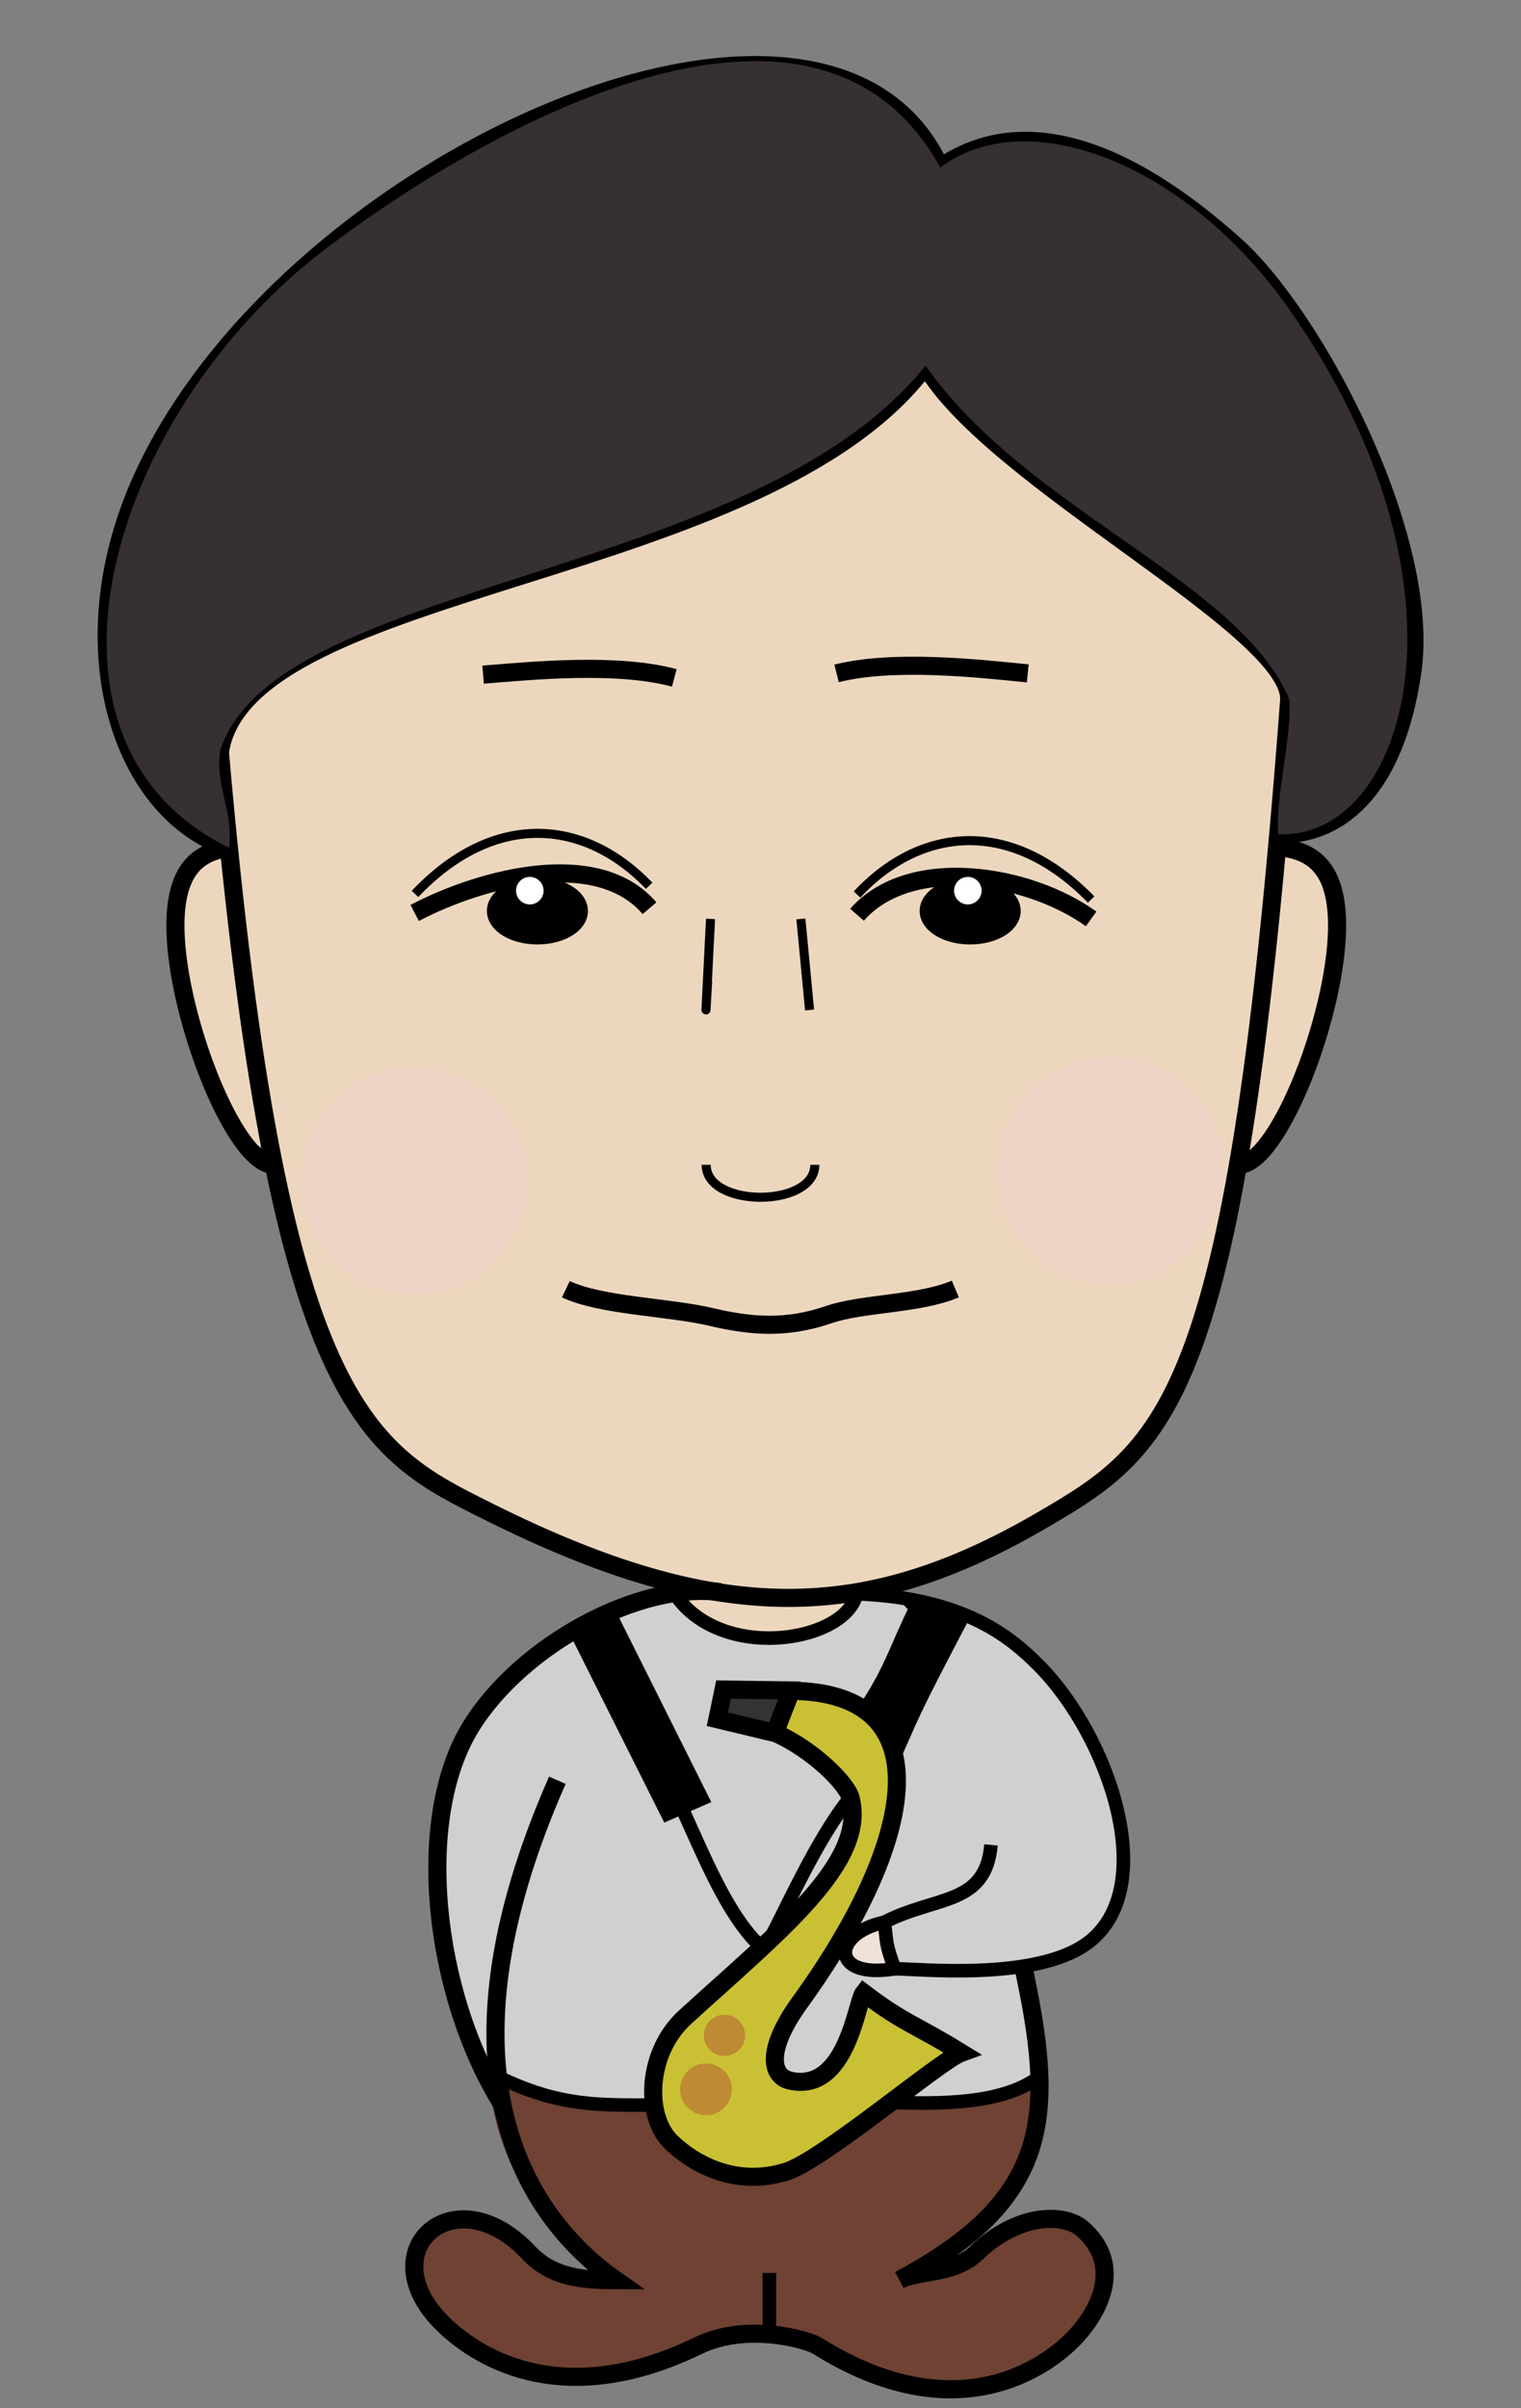 <?xml version="1.0" encoding="UTF-8"?><svg id="_イヤー_1" xmlns="http://www.w3.org/2000/svg" viewBox="0 0 84 133"><rect x="0" y="0" width="84" height="133" fill="#808080" stroke="none"/><defs><style>.cls-1,.cls-2,.cls-3,.cls-4{stroke:#000;stroke-miterlimit:10;}.cls-5{fill:#ecd7be;}.cls-6{fill:#f0e1d9;}.cls-7{fill:#eed2c6;}.cls-8{fill:#fff;}.cls-9{fill:#333;}.cls-10{fill:#be8a33;}.cls-11{fill:#c9c133;}.cls-12{fill:#cfd0d0;}.cls-13{fill:#362f33;}.cls-14{fill:#6f4233;}.cls-2{stroke-width:.75px;}.cls-2,.cls-3,.cls-4{fill:none;}.cls-4{stroke-width:.5px;}</style></defs><path class="cls-5" d="M37.31,88.05c3.28,0,7.27-.12,10.82-.71-.56,2.19-2.72,3.18-5,3.42-2.71,.28-4.67-.06-5.82-2.71Z"/><path class="cls-12" d="M37.31,88.05c-1.72-.41-8.36,2.47-10.72,6.41-4.33,7.2-1.58,18.4,.43,20.68,1.12,0,2.13,.29,2.91,.43,2.77,.52,5.57,.67,5.61,.8,0,0,.42-.24,.59-.17,0,0,.51-1.68-.06-1.38,.03-.07,0-.29,.06,.74,.03,.58,.12,.32-.06,.25-1.16-3.68,6.42-7.8,8.42-10.25,1.38-1.69,2.48-3.46,2.77-4.59,.63-2.46-2.53-5.57-7.63-5.91-.56-.04,0-.91,.1-1.46,9.29-.36,10.22,3.69,9.02,7.11-1.51,4.31-3.49,8.01-5.31,10.04-3.16,4.68,3.1,8.48,4.26-.78,1.8,1.11,3.36,2.57,5.15,3.67-1.18,.82-2.73,2.65-4.16,2.44,3.05,.45,5.44,.45,8.23-.97,.98-.5,.21-1.9,.14-2.45-.04-.28,0-.44-.41-1.89-.05-.18-.28-2.22-.02-2.28,1.19-.2,2.73-.09,3.97-1.62,2.7-3.36,.78-9.16-.48-11.4-.78-1.39-2.16-2.94-3.38-4.11-1.47-1.41-2.96-1.97-3.95-2.41-1.2-.53-2.91-.8-5.49-.96-.28,.63-.42,1.3-2.03,2.08-3.12,1.52-6.39-.03-6.67-.38-.3-.38-.79-.75-1.3-1.68Z"/><path class="cls-6" d="M48.84,106.12s.15,1.13,.18,1.37c.08,.53,.16,.55,.39,1.2-1.27,.3-2.44,.02-2.67-.67-.33-1.02,.92-1.51,2.1-1.89Z"/><path class="cls-9" d="M39.63,94.15v.02c-.06,.42,.19,.82,.59,.95,.48,.16,1.04,.35,1.53,.52,.46,.16,.96-.08,1.12-.53,.06-.16,.12-.34,.19-.51,.21-.58,.33-1.82-.82-1.19-.48,.26-1.16,0-1.66-.03s-.88,.31-.94,.77Z"/><path class="cls-11" d="M43.7,93.31c-.08,.25-.55,2.3-.63,2.54,2.74,1.05,6.73,4.86,.69,10.05-5.77,4.85-10.73,9.94-6.05,12.91,5.36,3.4,9.08-1.09,15.07-5.4-.43-1.01-4.24-2.84-5.1-3.42-1.39,6.94-6.46,5.86-4.91,2.61,1.09-2.27,4.61-5.73,6.13-11.89,.1-.41,1.31-4.86-.63-5.86-.71-.36-1.65-2-4.58-1.54Z"/><circle class="cls-10" cx="40.01" cy="112.41" r="1.14"/><circle class="cls-10" cx="38.99" cy="115.39" r="1.43"/><path class="cls-14" d="M27.01,115.14c2.5-.04,5.55,1.66,8.73,.8,.65,4.27,5.44,6.87,12.95,.17,2.89,.14,5.36,.03,8.23-.97,.83,5.38-2.83,8.05-7.01,10.39,2.89,0,3.69-1.75,6.33-2.78,2.17-.84,4.77-.24,4.77,2.73,0,3.4-4.58,6.02-8.3,6.45-4.79,.55-6.91-2.82-11.11-3.04-3.61-.19-4.92,3.38-11.89,2.26-3.49-.56-5.56-2.81-6.41-4.77-1.09-2.53,.98-3.95,3.24-3.49,1.75,.36,4.66,3.65,7,3.05-2.7-2.37-5.85-5.19-6.53-10.8Z"/><path class="cls-5" d="M70.89,46.82c1.91,0,2.67,1.25,2.88,3.17,.36,3.27-.61,5.79-1.72,9.64-.85,2.93-2.99,4.68-3.64,4.69,.8-3.5,1.88-14.96,2.48-17.51Z"/><path class="cls-5" d="M14.93,63.43c-1.9-.23-2.39-1.67-3.15-3.44-1.14-2.64-2.27-5.75-2.08-9.13,.15-2.69,.6-4.04,2.95-4.04,.57,4.84,.99,12.03,2.29,16.61Z"/><path class="cls-5" d="M12.14,41.49c.93,9.28,2.14,21.79,4.56,29.22s4.24,9.94,10.35,12.81c10.19,4.78,17.6,6.55,26.44,2.51,6.98-3.19,11.22-7.09,12.68-12.5,4.39-16.33,4.42-27.46,4.67-36.05-5.63-6.63-14.08-10.07-19.73-17.28-14.24,14.62-35.99,10.65-38.97,21.3Z"/><circle class="cls-7" cx="22.88" cy="65.22" r="6.25"/><circle class="cls-7" cx="61.31" cy="64.64" r="6.25"/><path class="cls-3" d="M12.14,41.49c3.18,36.49,8.13,38.65,14.91,42.03,12.73,6.35,20.74,6.1,30.42,.48,7.06-4.11,10.84-6.56,13.73-45.39"/><path class="cls-3" d="M31.25,71.2c1.94,.92,5.68,.98,8.01,1.53,2.24,.53,4.18,.67,6.49-.12,1.93-.66,4.97-.56,7.01-1.42"/><path class="cls-3" d="M47.33,50.52c2.9-3.31,9.43-2.29,12.93,.23"/><ellipse class="cls-1" cx="53.58" cy="50.31" rx="2.29" ry="1.35"/><ellipse class="cls-1" cx="29.68" cy="50.31" rx="2.29" ry="1.35"/><path class="cls-4" d="M47.33,49.4c3.54-3.78,8.53-4.24,12.93,.28"/><path class="cls-4" d="M35.85,48.92c-3.59-3.74-8.59-4.13-12.93,.45"/><path class="cls-3" d="M35.87,50.16c-2.84-3.34-9.18-1.72-12.97,.26"/><path class="cls-4" d="M39,64.33c0,2.39,6,2.39,6,0"/><path class="cls-3" d="M51.12,20.19c-8.85,11.88-37.47,11.88-38.97,21.3"/><path class="cls-3" d="M51.12,20.19c3.6,6.25,20.08,14.4,20.08,18.41"/><path class="cls-3" d="M70.59,46.06c2.58,.11,6.29-1.49,7.4-8.9s-5.35-19.63-9.76-23.59c-6.1-5.48-11.83-7.41-16.3-4.32-6.3-13.83-36.8-.12-44.34,17.78-3.84,9.12-.74,17.91,5.05,19.79"/><path class="cls-3" d="M46.2,37.19c3.14-.79,7.78-.28,10.56,0"/><path class="cls-3" d="M37.24,37.44c-3.13-.85-7.77-.41-10.56-.18"/><path class="cls-3" d="M12.64,46.82c-1.75,.25-2.88,1.26-2.95,4.04-.12,4.82,3.21,13.47,5.43,13.47"/><path class="cls-3" d="M70.89,46.82c1.75,.25,2.88,1.27,2.95,4.04,.12,4.82-3.21,13.47-5.43,13.47"/><path class="cls-4" d="M39.24,50.75c-.17,3.48-.37,7.23-.16,3.44"/><path class="cls-4" d="M44.23,50.75l.48,5.03"/><circle class="cls-8" cx="29.26" cy="49.19" r=".76"/><circle class="cls-8" cx="53.45" cy="49.19" r=".76"/><path class="cls-13" d="M51.12,20.19c-9.62,11.98-35.99,11.74-38.97,21.3-.25,2.02,.75,3.31,.5,5.33C.66,40.94,5.99,22.91,17.91,13.8,26.69,7.11,45.01-3.27,51.93,9.25c4.83-3.63,13.65-.19,19.27,7.83,10.85,15.47,6.4,29.36-.61,28.99-.16-2.14,.77-5.32,.61-7.46-2.79-6.55-14.44-10.38-20.08-18.41Z"/><path class="cls-3" d="M39.78,87.93c-4.45-.6-10.98,2.9-13.78,7.44-3.12,5.06-2.12,14.64,1.75,20.88"/><path class="cls-3" d="M30.78,98.32c-7.02,15.94-1.85,24.03,3.24,27.61-1.77,0-3.5-.12-4.81-1.51-4.1-4.38-8.87-.12-4.75,3.92,1.63,1.6,6.32,4.98,14.09,1.21,2.71-1.32,6.06-.32,6.58,0,7.67,4.82,12.69,1.18,14.23-.46,1.56-1.66,2.55-4.11,.44-5.98-1.09-.96-3.68-.81-5.86,1.3-1.27,1.23-3.25,.96-4.27,1.51,8.48-4.53,8.64-9.13,6.78-17.59"/><path class="cls-3" d="M43.7,93.36l-3.74-.05-.34,1.64,3.17,.76c.3-.78,.6-1.56,.91-2.34Z"/><path class="cls-3" d="M42.8,95.7c2.11,.93,3.97,2.82,4.17,3.58,.94,3.56-3.91,7.36-9.14,12.13-2.11,1.92-2.27,5.45-.75,6.91,1.34,1.28,3.64,2.47,6.36,1.61,2.03-.65,8.51-6.15,9.65-6.56-2.68-1.65-3.09-1.57-5.39-3.31-.39,.49-.93,5.55-4.06,4.85-1.04-.23-1.39-1.65,.52-4.3,6.51-8.99,7.95-17.14-.45-17.23"/><polygon class="cls-1" points="38.6 99.28 36.92 100.01 32.06 90.31 33.75 89.58 38.6 99.28"/><path class="cls-2" d="M37.71,99.96c1.24,2.74,2.47,5.72,4.13,7.38"/><path class="cls-2" d="M47.31,88.02c5.98,.23,8.52,2.42,10.05,3.95,3.93,3.95,6.79,12.38,2.66,15.37-2.88,2.08-9.31,1.39-10.61,1.39-.51-1.39-.42-1.39-.57-2.57,2.87-1.48,5.59-.91,5.89-4.27"/><path class="cls-2" d="M48.84,106.16c-2.92,.62-3,3.17,.57,2.57"/><path class="cls-1" d="M50.73,88.76c1.51,.48,.84,.57,2.05,1-1.6,3.07-2.15,4.1-3.05,6.15-.38-.56-.55-1.46-1.68-1.71,1.36-2.14,1.51-3.02,2.69-5.43Z"/><path class="cls-2" d="M46.96,99.28c-1.83,2.21-3.72,6.53-4.48,7.88"/><path class="cls-2" d="M36.88,87.34c2.13,4.61,9.81,3.5,10.43,.68"/><path class="cls-2" d="M27.5,114.7c3.4,1.65,5.55,1.56,8.62,1.56"/><path class="cls-2" d="M49.18,116.11c2.6,.08,6.17,.15,8.22-1.42"/><path class="cls-2" d="M42.49,125.53v3.4"/></svg>